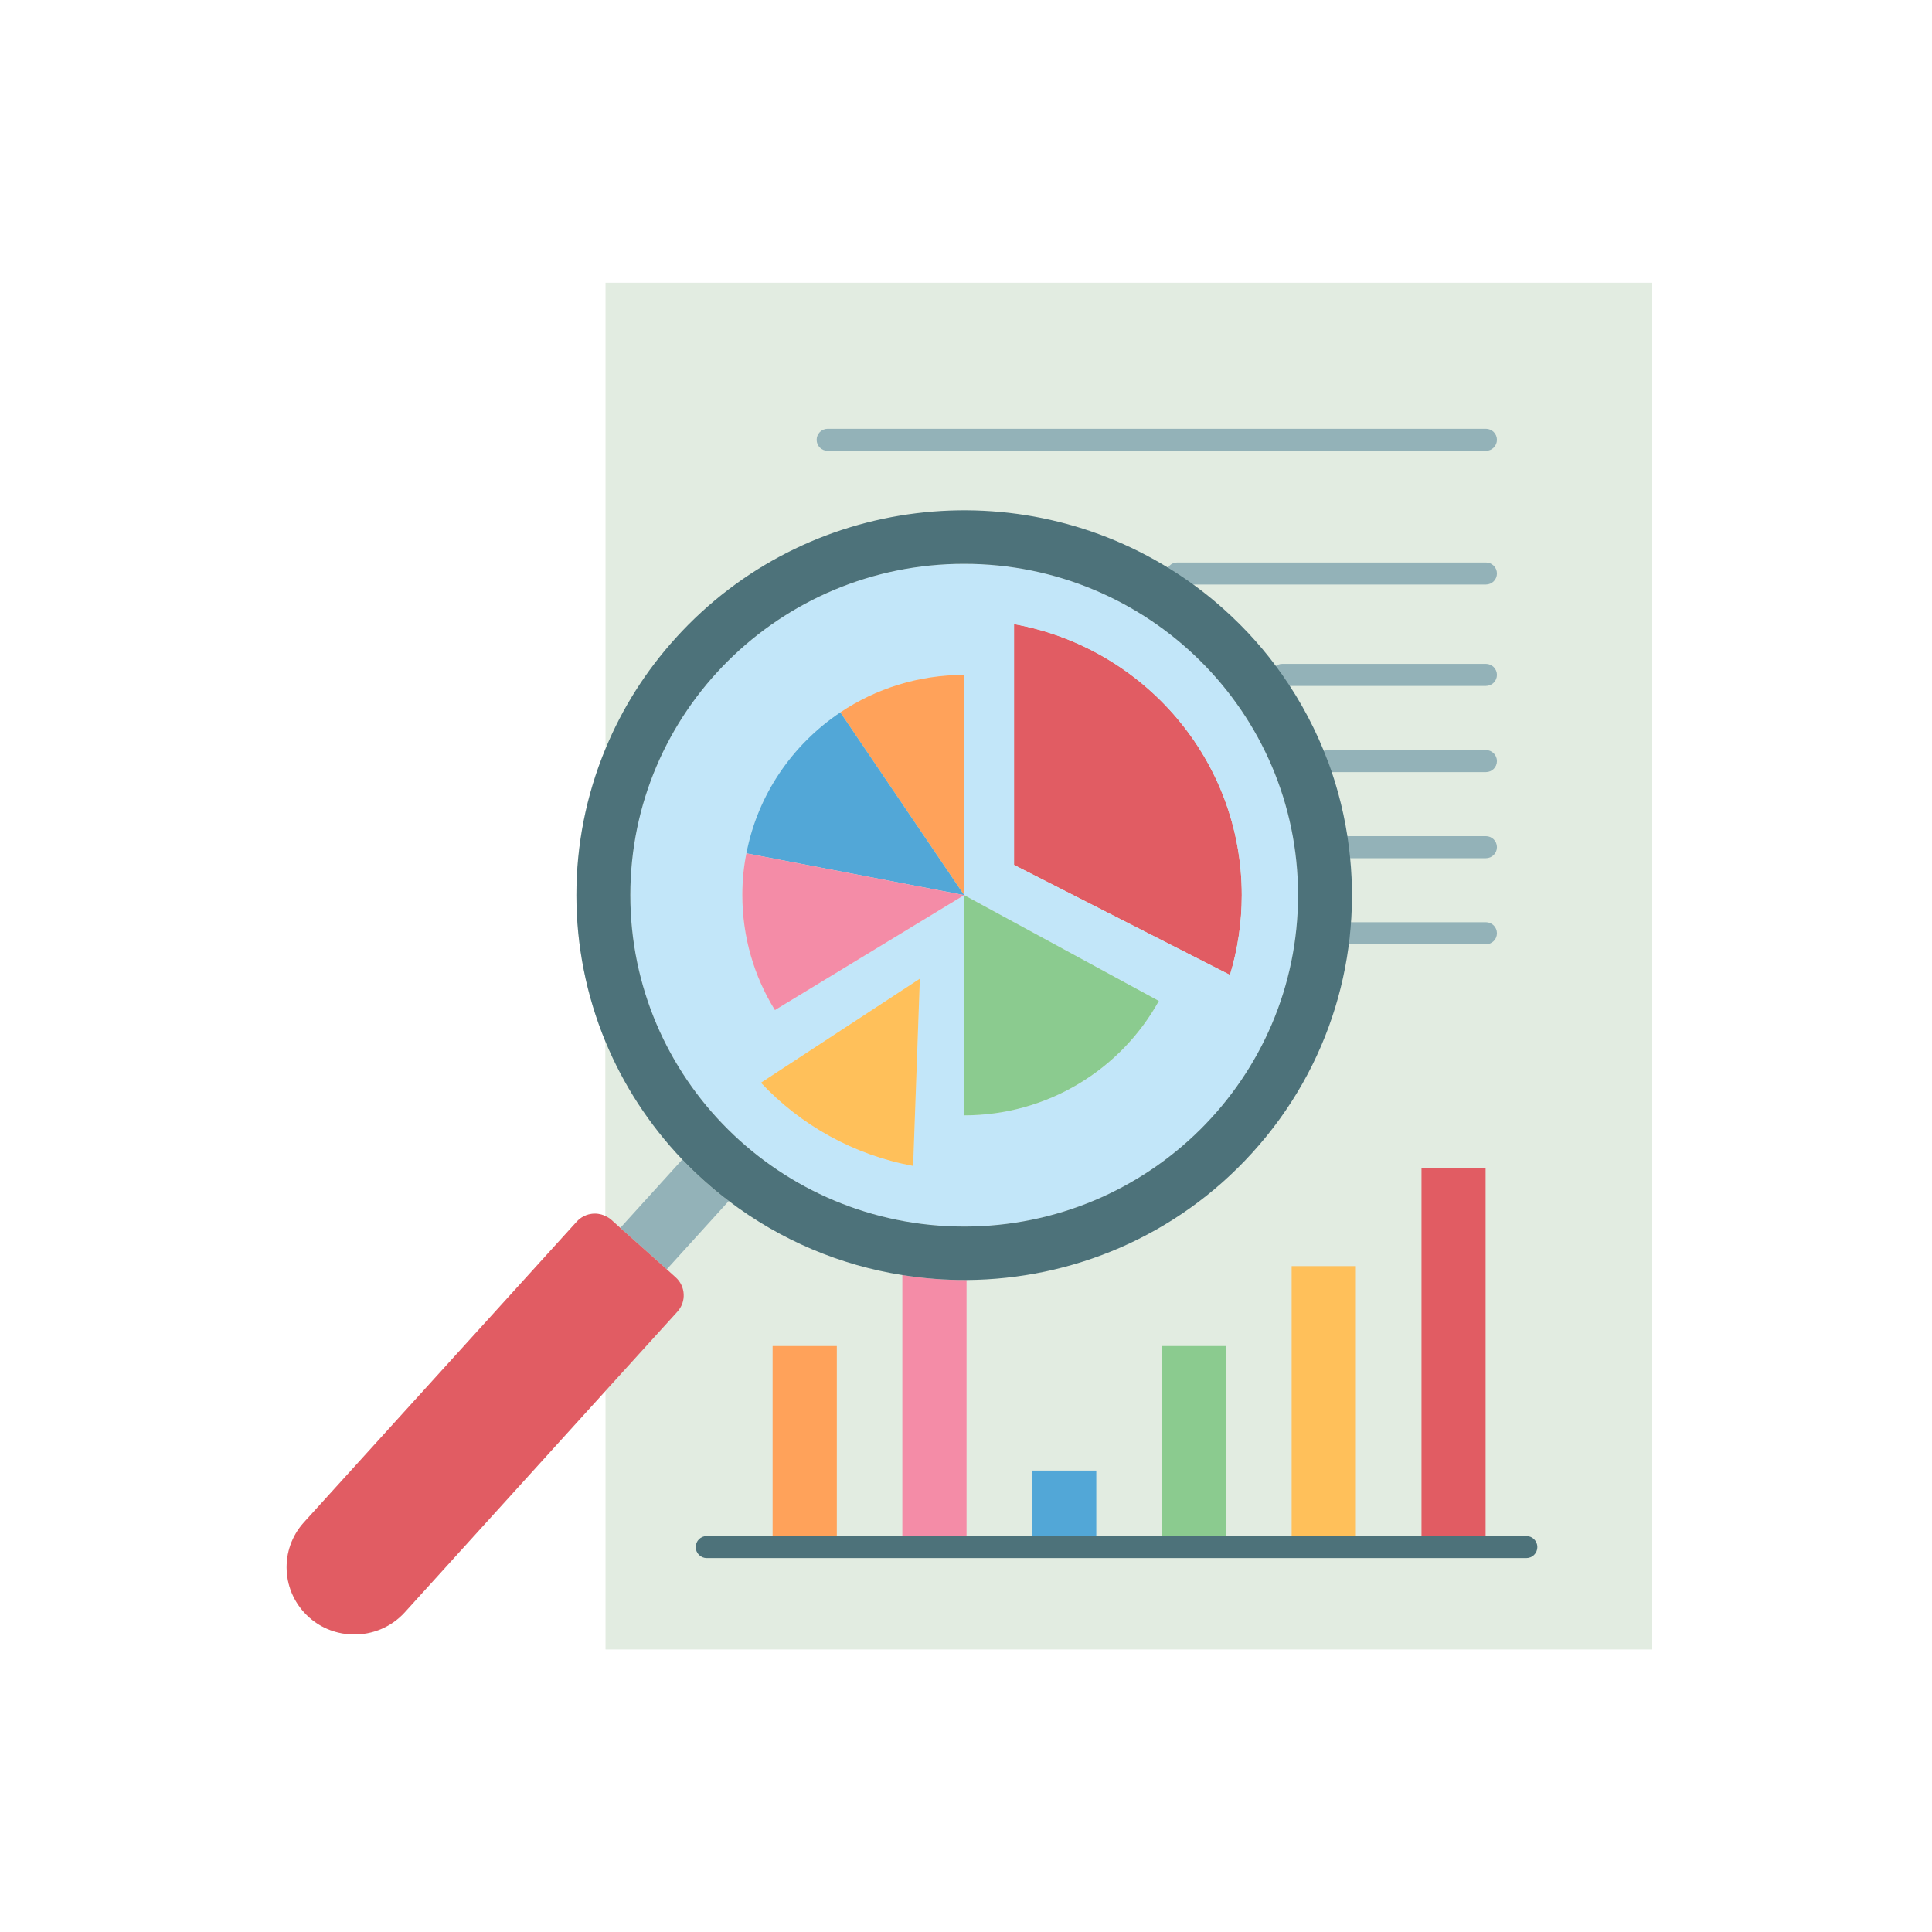 <svg xmlns="http://www.w3.org/2000/svg" xmlns:xlink="http://www.w3.org/1999/xlink" width="1080" viewBox="0 0 810 810" height="1080" preserveAspectRatio="xMidYMid meet"><defs><clipPath id="3828dd5b92"><path d="M 120 118.543 L 693 118.543 L 693 691.543 L 120 691.543 Z M 120 118.543 " clip-rule="nonzero"></path></clipPath></defs><g clip-path="url(#3828dd5b92)"><path fill="#e2ece1" d="M 253.871 118.543 L 253.871 313.781 L 253.918 313.781 C 237.48 353.242 237.664 397.648 253.871 436.789 L 253.871 509.848 C 249.855 507.906 244.914 508.738 241.773 512.203 L 127.449 638.219 C 116.969 649.77 117.891 667.605 129.574 678.051 C 134.977 682.902 141.809 685.258 148.551 685.258 C 156.309 685.258 164.066 682.164 169.699 675.973 L 253.871 583.137 L 253.871 691.543 L 692.711 691.543 L 692.711 118.543 Z M 253.871 118.543 " fill-opacity="1" fill-rule="nonzero"></path></g><path fill="#e2ece1" d="M 286.055 486.141 L 260.059 514.793 L 256.367 511.465 C 255.582 510.773 254.75 510.262 253.871 509.848 L 253.871 436.789 C 261.262 454.625 272.02 471.402 286.055 486.141 Z M 286.055 486.141 " fill-opacity="1" fill-rule="nonzero"></path><path fill="#e15c63" d="M 595.977 489.887 L 622.848 489.887 L 622.848 648.613 L 595.977 648.613 Z M 595.977 489.887 " fill-opacity="1" fill-rule="nonzero"></path><path fill="#ffc05a" d="M 541.531 530.828 L 568.453 530.828 L 568.453 648.613 L 541.531 648.613 Z M 541.531 530.828 " fill-opacity="1" fill-rule="nonzero"></path><path fill="#e15c63" d="M 520.621 375.285 C 520.621 386.93 518.867 398.16 515.68 408.742 L 425.133 362.625 L 425.133 261.656 C 479.434 271.453 520.621 318.586 520.621 375.285 Z M 520.621 375.285 " fill-opacity="1" fill-rule="nonzero"></path><path fill="#8bcb8f" d="M 487.145 564.328 L 514.062 564.328 L 514.062 648.613 L 487.145 648.613 Z M 487.145 564.328 " fill-opacity="1" fill-rule="nonzero"></path><path fill="#c2e6f9" d="M 312.93 357.77 C 311.773 363.457 311.223 369.277 311.223 375.285 C 311.223 392.938 316.207 409.48 324.887 423.48 L 404.215 375.285 L 404.215 467.613 C 439.445 467.613 470.059 448.203 485.852 419.645 L 404.215 375.285 L 404.215 282.957 C 385.008 282.957 367.137 288.734 352.316 298.668 C 332.184 312.164 317.641 333.234 312.93 357.77 Z M 404.215 236.379 C 481.559 236.379 544.215 298.578 544.215 375.285 C 544.215 452.039 481.559 514.238 404.215 514.238 C 326.922 514.238 264.262 452.039 264.262 375.285 C 264.262 298.578 326.922 236.379 404.215 236.379 Z M 515.68 408.742 C 518.867 398.16 520.621 386.93 520.621 375.285 C 520.621 318.586 479.434 271.453 425.133 261.656 L 425.133 362.625 Z M 382.836 488.82 L 385.652 410.312 L 319.023 453.934 C 335.648 471.68 357.809 484.199 382.836 488.82 Z M 382.836 488.82 " fill-opacity="1" fill-rule="nonzero"></path><path fill="#8bcb8f" d="M 404.215 375.285 L 485.852 419.645 C 470.059 448.203 439.445 467.613 404.215 467.613 Z M 404.215 375.285 " fill-opacity="1" fill-rule="nonzero"></path><path fill="#52a7d7" d="M 432.75 616.547 L 459.625 616.547 L 459.625 648.613 L 432.75 648.613 Z M 432.75 616.547 " fill-opacity="1" fill-rule="nonzero"></path><path fill="#f48ca7" d="M 405.23 536.648 L 405.23 648.613 L 378.312 648.613 L 378.312 534.57 C 387.223 536.004 396.227 536.695 405.23 536.648 Z M 405.23 536.648 " fill-opacity="1" fill-rule="nonzero"></path><path fill="#ffa25a" d="M 404.215 282.957 L 404.215 375.285 L 352.316 298.668 C 367.137 288.734 385.008 282.957 404.215 282.957 Z M 404.215 282.957 " fill-opacity="1" fill-rule="nonzero"></path><path fill="#52a7d7" d="M 352.316 298.668 L 404.215 375.285 L 312.93 357.77 C 317.641 333.234 332.184 312.164 352.316 298.668 Z M 352.316 298.668 " fill-opacity="1" fill-rule="nonzero"></path><path fill="#f48ca7" d="M 404.215 375.285 L 324.887 423.48 C 316.207 409.48 311.223 392.938 311.223 375.285 C 311.223 369.277 311.773 363.457 312.93 357.77 Z M 404.215 375.285 " fill-opacity="1" fill-rule="nonzero"></path><path fill="#ffc05a" d="M 385.652 410.312 L 382.836 488.82 C 357.809 484.199 335.648 471.68 319.023 453.934 Z M 385.652 410.312 " fill-opacity="1" fill-rule="nonzero"></path><path fill="#ffa25a" d="M 323.918 564.328 L 350.84 564.328 L 350.84 648.613 L 323.918 648.613 Z M 323.918 564.328 " fill-opacity="1" fill-rule="nonzero"></path><path fill="#93b2b8" d="M 305.543 503.516 L 279.547 532.168 L 260.059 514.793 L 286.055 486.141 C 289.012 489.238 292.152 492.289 295.43 495.199 C 298.707 498.109 302.078 500.93 305.543 503.516 Z M 305.543 503.516 " fill-opacity="1" fill-rule="nonzero"></path><path fill="#e15c63" d="M 283.238 535.492 C 287.488 539.281 287.812 545.754 283.977 549.957 L 253.871 583.137 L 169.699 675.973 C 164.066 682.164 156.309 685.258 148.551 685.258 C 141.809 685.258 134.977 682.902 129.574 678.051 C 117.891 667.605 116.969 649.77 127.449 638.219 L 241.773 512.203 C 244.914 508.738 249.855 507.906 253.871 509.848 C 254.75 510.262 255.582 510.773 256.367 511.465 L 260.059 514.793 L 279.547 532.168 Z M 283.238 535.492 " fill-opacity="1" fill-rule="nonzero"></path><path fill="#4d727a" d="M 639.93 643.992 L 296.301 643.992 C 293.754 643.992 291.684 646.062 291.684 648.613 C 291.684 651.164 293.754 653.234 296.301 653.234 L 639.93 653.234 C 642.477 653.234 644.547 651.164 644.547 648.613 C 644.547 646.062 642.48 643.992 639.93 643.992 Z M 639.93 643.992 " fill-opacity="1" fill-rule="nonzero"></path><path fill="#93b2b8" d="M 622.984 189.012 L 347 189.012 C 344.453 189.012 342.383 186.945 342.383 184.395 C 342.383 181.844 344.453 179.773 347 179.773 L 622.984 179.773 C 625.531 179.773 627.602 181.844 627.602 184.395 C 627.602 186.945 625.535 189.012 622.984 189.012 Z M 622.984 189.012 " fill-opacity="1" fill-rule="nonzero"></path><path fill="#93b2b8" d="M 622.984 245.066 L 493.559 245.066 C 491.008 245.066 488.941 242.996 488.941 240.445 C 488.941 237.895 491.008 235.824 493.559 235.824 L 622.984 235.824 C 625.531 235.824 627.602 237.895 627.602 240.445 C 627.602 242.996 625.535 245.066 622.984 245.066 Z M 622.984 245.066 " fill-opacity="1" fill-rule="nonzero"></path><path fill="#93b2b8" d="M 622.984 287.578 L 537.605 287.578 C 535.059 287.578 532.988 285.508 532.988 282.957 C 532.988 280.406 535.059 278.336 537.605 278.336 L 622.984 278.336 C 625.531 278.336 627.602 280.406 627.602 282.957 C 627.602 285.508 625.535 287.578 622.984 287.578 Z M 622.984 287.578 " fill-opacity="1" fill-rule="nonzero"></path><path fill="#93b2b8" d="M 622.984 323.715 L 556.723 323.715 C 554.176 323.715 552.082 321.645 552.082 319.094 C 552.082 316.543 554.129 314.473 556.676 314.473 L 622.984 314.473 C 625.531 314.473 627.602 316.543 627.602 319.094 C 627.602 321.645 625.535 323.715 622.984 323.715 Z M 622.984 323.715 " fill-opacity="1" fill-rule="nonzero"></path><path fill="#93b2b8" d="M 622.984 359.805 L 565.543 359.805 C 562.992 359.805 560.926 357.734 560.926 355.184 C 560.926 352.633 562.992 350.562 565.543 350.562 L 622.984 350.562 C 625.531 350.562 627.602 352.633 627.602 355.184 C 627.602 357.734 625.535 359.805 622.984 359.805 Z M 622.984 359.805 " fill-opacity="1" fill-rule="nonzero"></path><path fill="#93b2b8" d="M 622.984 395.895 L 566.051 395.895 C 563.5 395.895 561.434 393.824 561.434 391.273 C 561.434 388.723 563.5 386.652 566.051 386.652 L 622.984 386.652 C 625.531 386.652 627.602 388.723 627.602 391.273 C 627.602 393.824 625.535 395.895 622.984 395.895 Z M 622.984 395.895 " fill-opacity="1" fill-rule="nonzero"></path><path fill="#4d727a" d="M 565.547 355.184 C 571.227 400.055 557.977 447.047 525.051 483.277 C 493.191 518.395 449.375 536.371 405.23 536.648 C 396.227 536.695 387.223 536.004 378.312 534.57 C 352.5 530.504 327.473 520.152 305.543 503.516 C 302.078 500.93 298.707 498.109 295.43 495.199 C 292.152 492.289 289.012 489.238 286.055 486.141 C 272.02 471.402 261.262 454.625 253.871 436.789 C 237.664 397.648 237.48 353.242 253.918 313.781 C 260.801 297.145 270.633 281.434 283.426 267.34 C 337.91 207.266 427.531 197.285 493.562 240.445 C 500.348 244.836 506.859 249.824 513.047 255.371 C 522.469 263.781 530.688 273.07 537.613 282.957 C 545.602 294.324 551.973 306.48 556.684 319.094 L 556.727 319.094 C 561.066 330.785 564.023 342.891 565.547 355.184 Z M 544.215 375.285 C 544.215 298.578 481.559 236.379 404.215 236.379 C 326.922 236.379 264.262 298.578 264.262 375.285 C 264.262 452.039 326.922 514.238 404.215 514.238 C 481.559 514.238 544.215 452.039 544.215 375.285 Z M 544.215 375.285 " fill-opacity="1" fill-rule="nonzero"></path></svg>